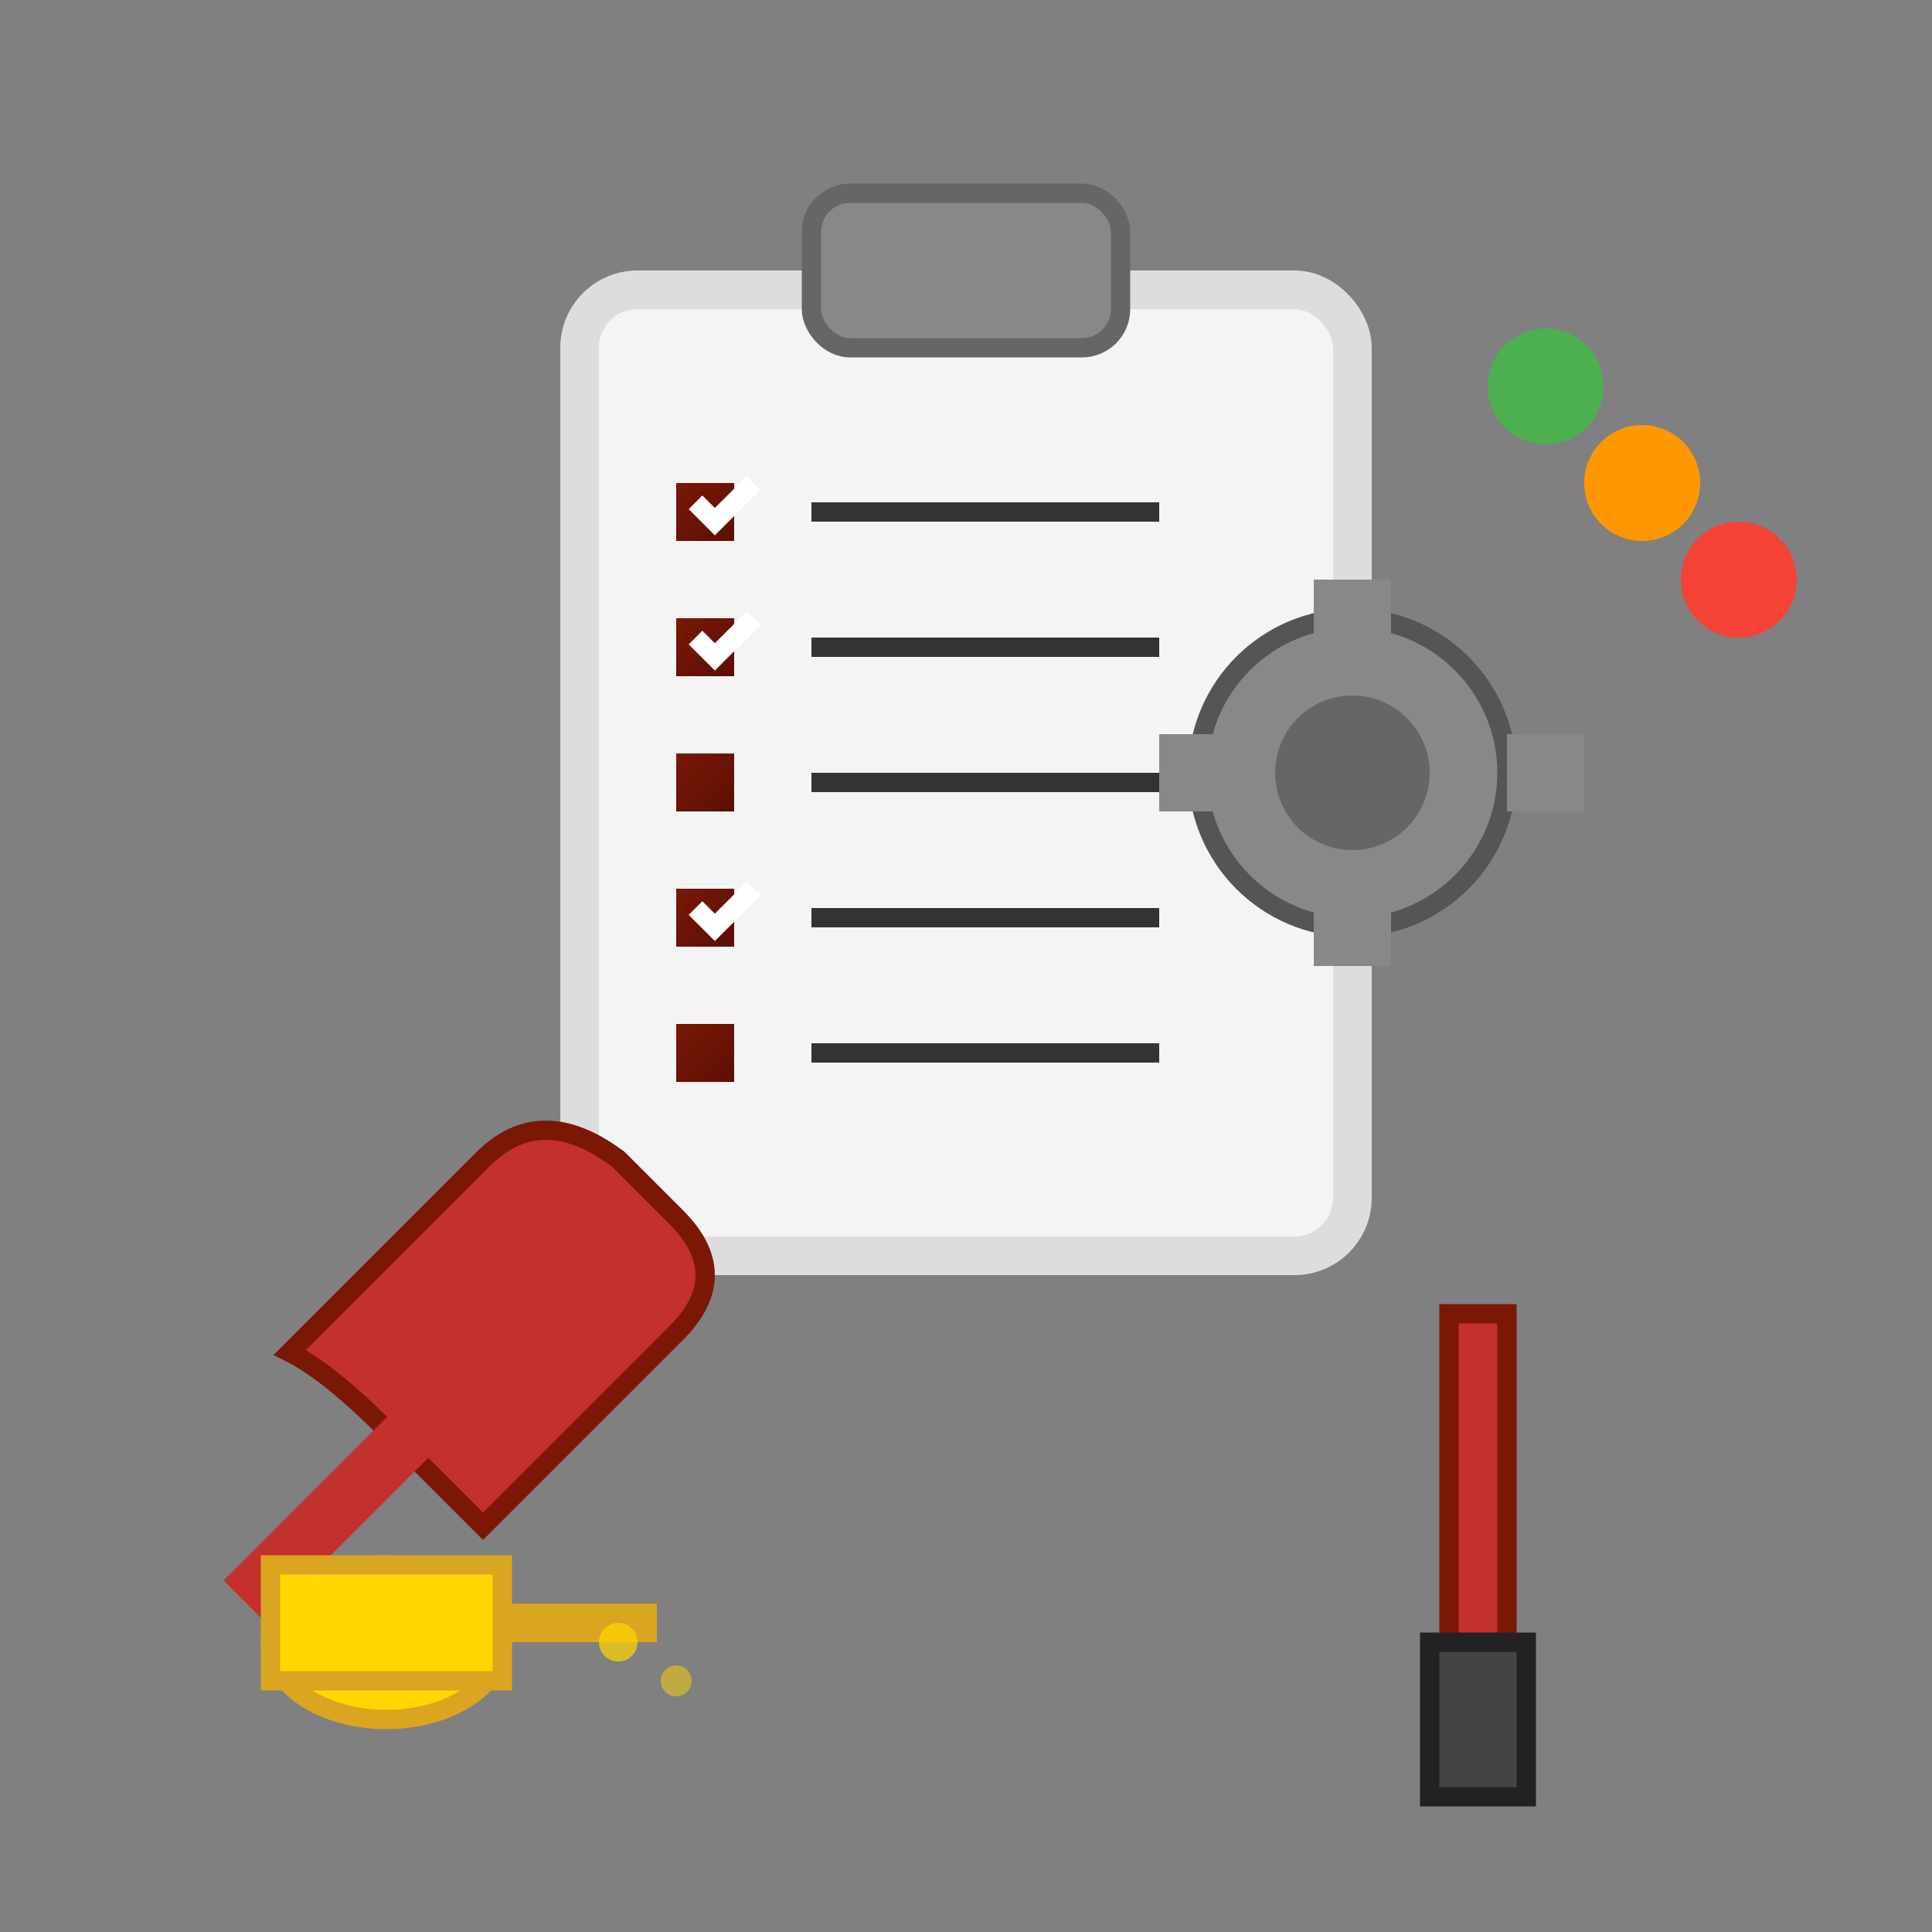 <svg xmlns="http://www.w3.org/2000/svg" viewBox="0 0 100 100" width="100" height="100">
  <rect x="0" y="0" width="100" height="100" fill="#808080" stroke="none"/>
  <defs>
    <linearGradient id="maintenanceGrad" x1="0%" y1="0%" x2="100%" y2="100%">
      <stop offset="0%" style="stop-color:#7a1805;stop-opacity:1" />
      <stop offset="100%" style="stop-color:#5a1004;stop-opacity:1" />
    </linearGradient>
  </defs>
  
  <!-- Clipboard base -->
  <rect x="30" y="15" width="40" height="50" fill="#f4f4f4" stroke="#ddd" stroke-width="2" rx="3"/>
  
  <!-- Clipboard clip -->
  <rect x="42" y="10" width="16" height="8" fill="#888" stroke="#666" stroke-width="1" rx="2"/>
  
  <!-- Checklist items -->
  <rect x="35" y="25" width="3" height="3" fill="url(#maintenanceGrad)"/>
  <line x1="42" y1="26.5" x2="60" y2="26.5" stroke="#333" stroke-width="1"/>
  
  <rect x="35" y="32" width="3" height="3" fill="url(#maintenanceGrad)"/>
  <line x1="42" y1="33.5" x2="60" y2="33.5" stroke="#333" stroke-width="1"/>
  
  <rect x="35" y="39" width="3" height="3" fill="url(#maintenanceGrad)"/>
  <line x1="42" y1="40.5" x2="60" y2="40.5" stroke="#333" stroke-width="1"/>
  
  <rect x="35" y="46" width="3" height="3" fill="url(#maintenanceGrad)"/>
  <line x1="42" y1="47.5" x2="60" y2="47.5" stroke="#333" stroke-width="1"/>
  
  <rect x="35" y="53" width="3" height="3" fill="url(#maintenanceGrad)"/>
  <line x1="42" y1="54.5" x2="60" y2="54.5" stroke="#333" stroke-width="1"/>
  
  <!-- Checkmarks -->
  <path d="M36 26 L37 27 L39 25" stroke="white" stroke-width="1" fill="none"/>
  <path d="M36 33 L37 34 L39 32" stroke="white" stroke-width="1" fill="none"/>
  <path d="M36 47 L37 48 L39 46" stroke="white" stroke-width="1" fill="none"/>
  
  <!-- Wrench -->
  <path d="M15 70 L25 60 Q28 57 32 60 L35 63 Q38 66 35 69 L25 79 L20 74 Q17 71 15 70 Z" 
        fill="#c4302b" stroke="#7a1805" stroke-width="1"/>
  
  <!-- Wrench handle -->
  <rect x="10" y="75" width="18" height="3" fill="#c4302b" transform="rotate(-45 19 76.5)"/>
  
  <!-- Screwdriver -->
  <rect x="75" y="68" width="3" height="20" fill="#c4302b" stroke="#7a1805" stroke-width="1"/>
  <rect x="74" y="85" width="5" height="8" fill="#444" stroke="#222" stroke-width="1"/>
  
  <!-- Gear -->
  <circle cx="70" cy="40" r="8" fill="#888" stroke="#555" stroke-width="1"/>
  <circle cx="70" cy="40" r="4" fill="#666"/>
  
  <!-- Gear teeth -->
  <rect x="68" y="30" width="4" height="4" fill="#888"/>
  <rect x="68" y="46" width="4" height="4" fill="#888"/>
  <rect x="78" y="38" width="4" height="4" fill="#888"/>
  <rect x="60" y="38" width="4" height="4" fill="#888"/>
  
  <!-- Oil can -->
  <ellipse cx="20" cy="85" rx="6" ry="4" fill="#ffd700" stroke="#daa520" stroke-width="1"/>
  <rect x="14" y="81" width="12" height="6" fill="#ffd700" stroke="#daa520" stroke-width="1"/>
  <rect x="26" y="83" width="8" height="2" fill="#daa520"/>
  
  <!-- Oil drops -->
  <circle cx="32" cy="85" r="1" fill="#ffd700" opacity="0.7"/>
  <circle cx="35" cy="87" r="0.8" fill="#ffd700" opacity="0.5"/>
  
  <!-- Status indicators -->
  <circle cx="80" cy="20" r="3" fill="#4caf50"/>
  <circle cx="85" cy="25" r="3" fill="#ff9800"/>
  <circle cx="90" cy="30" r="3" fill="#f44336"/>
</svg>
